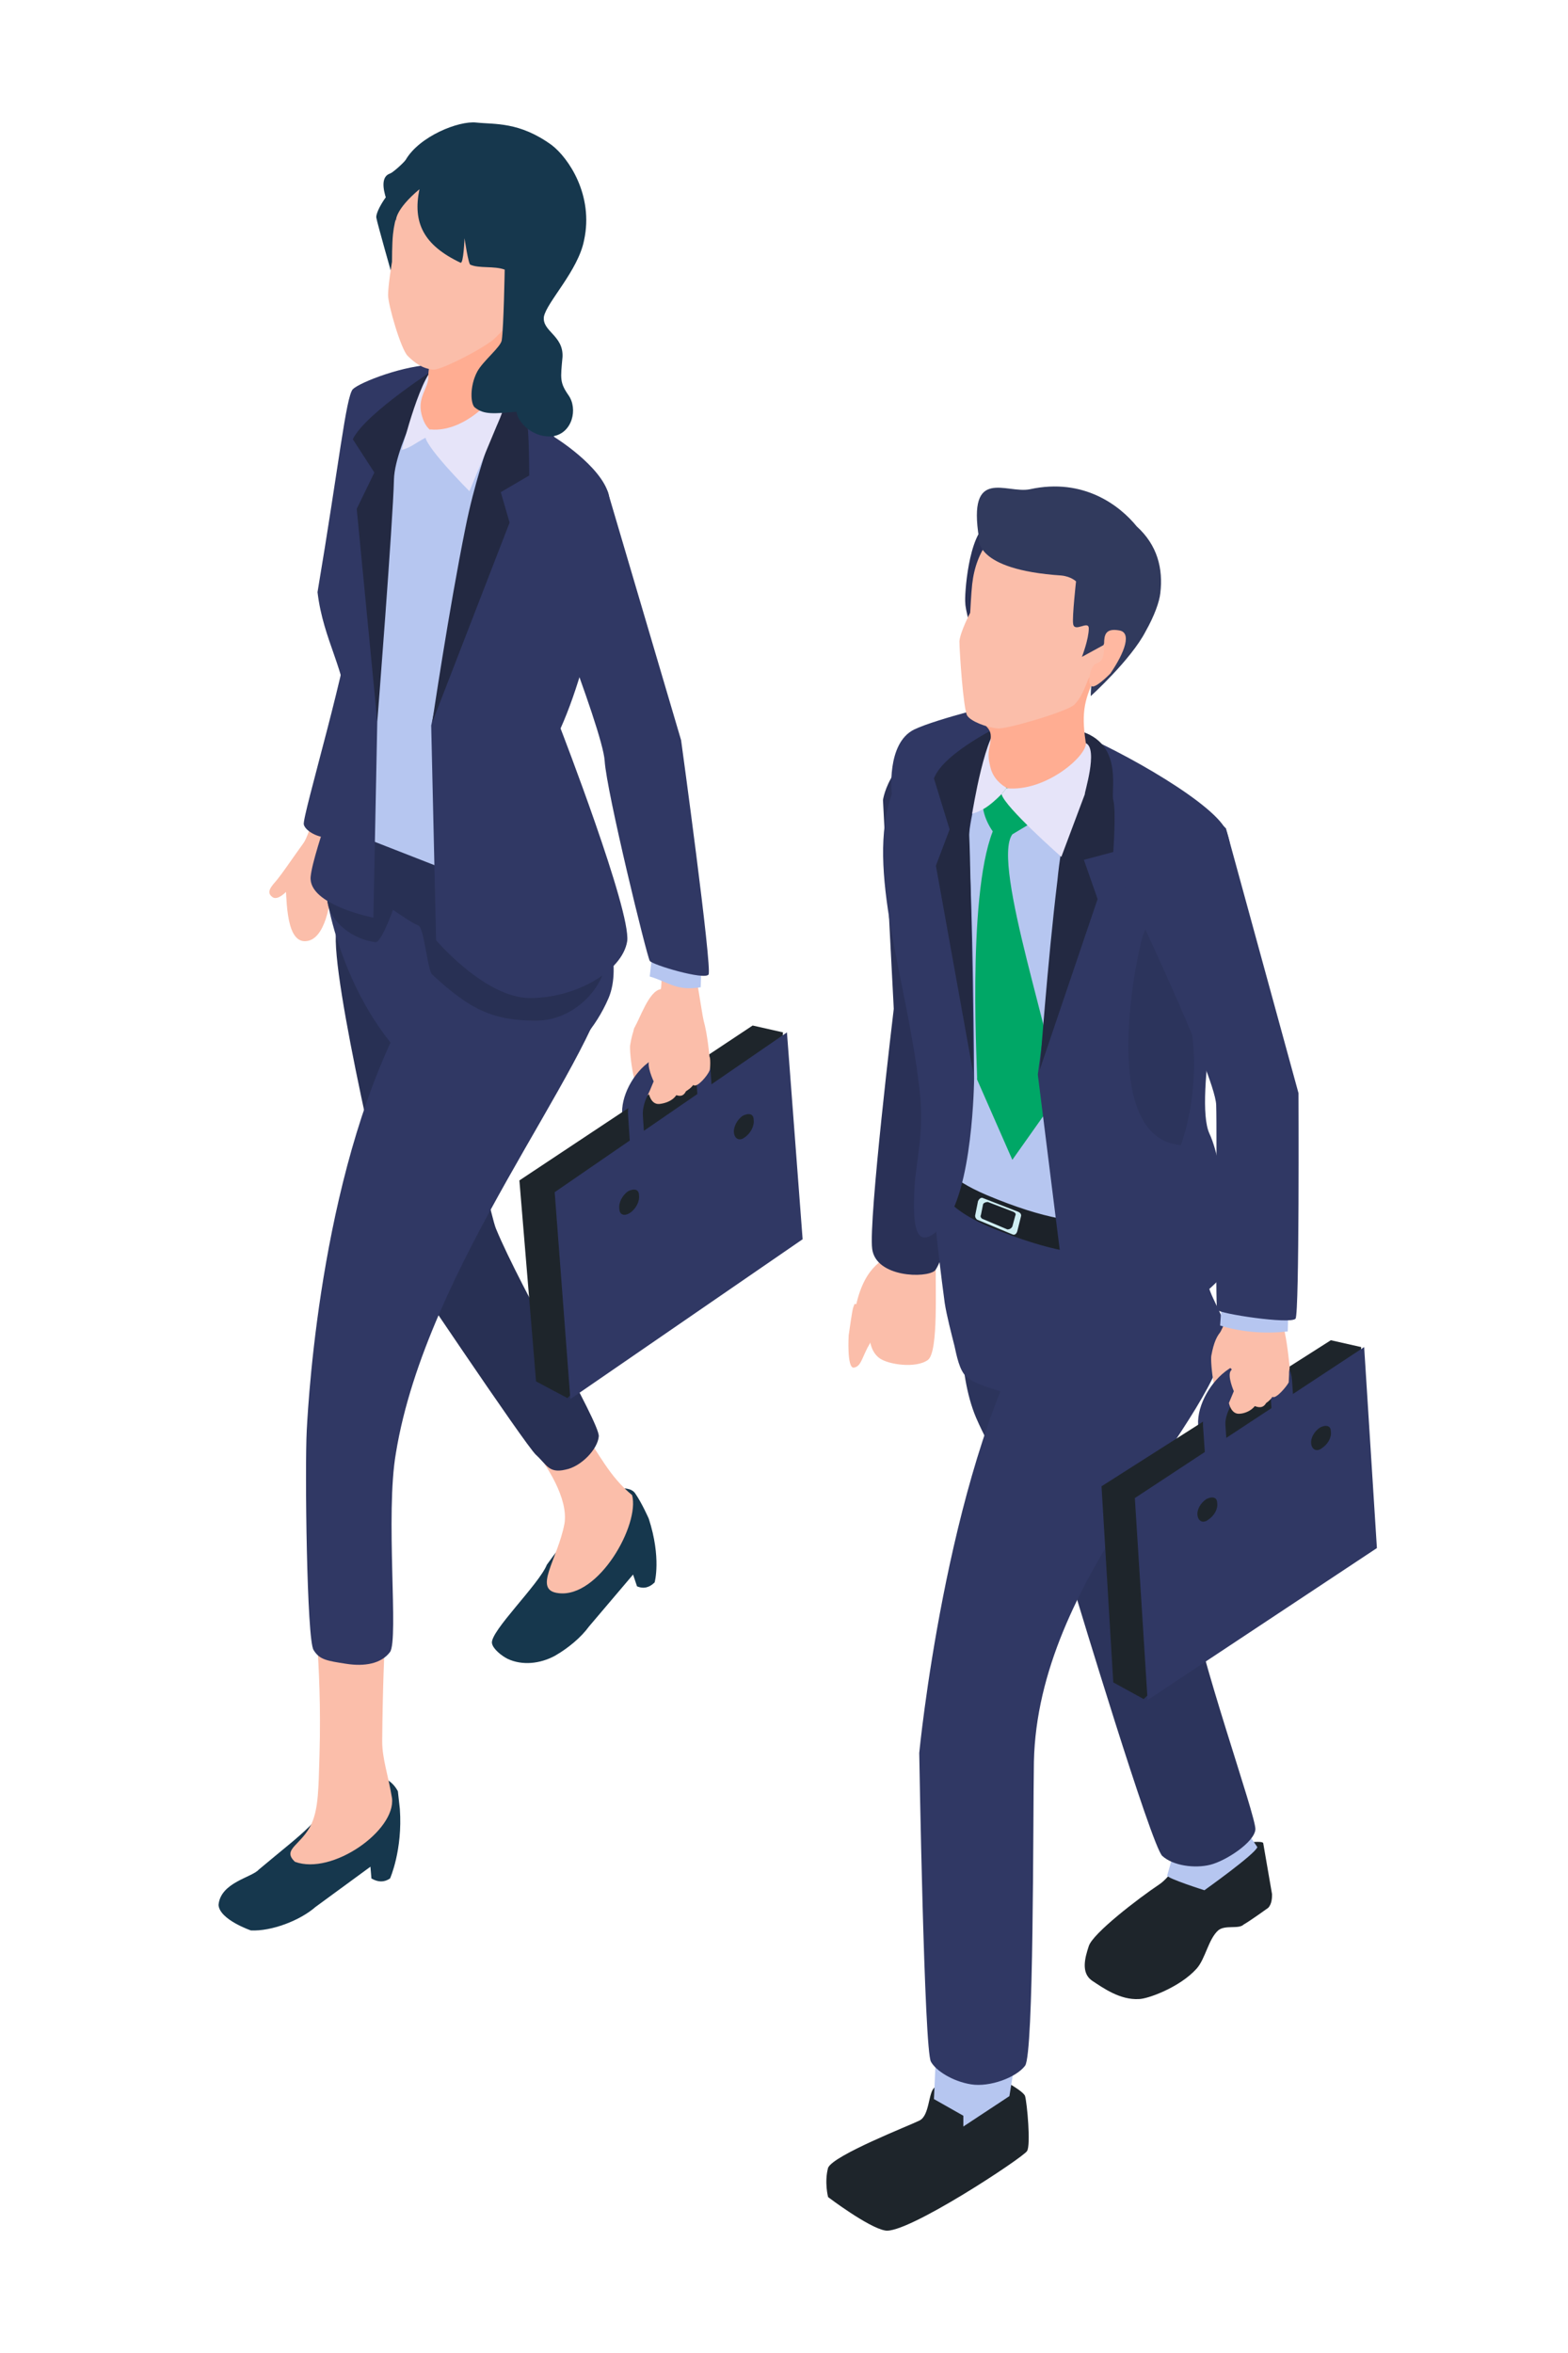 <?xml version="1.0" encoding="utf-8"?>
<!-- Generator: Adobe Illustrator 24.3.0, SVG Export Plug-In . SVG Version: 6.00 Build 0)  -->
<!DOCTYPE svg PUBLIC "-//W3C//DTD SVG 1.1//EN" "http://www.w3.org/Graphics/SVG/1.1/DTD/svg11.dtd">
<svg version="1.1" xmlns:x="http://ns.adobe.com/Extensibility/1.0/" xmlns:i="http://ns.adobe.com/AdobeIllustrator/10.0/" xmlns:graph="http://ns.adobe.com/Graphs/1.0/"
	 xmlns="http://www.w3.org/2000/svg" xmlns:xlink="http://www.w3.org/1999/xlink" x="0px" y="0px" viewBox="0 0 160 240"
	 style="enable-background:new 0 0 160 240;" xml:space="preserve">
<style type="text/css">
	.st0{fill:#FBBEAA;}
	.st1{fill:#2A3157;}
	.st2{fill:#1E252B;}
	.st3{fill:#B6C6F0;}
	.st4{fill:#2C345C;}
	.st5{fill:#303864;}
	.st6{fill:#00A766;}
	.st7{fill:#1C2229;}
	.st8{fill:#CFEEF3;}
	.st9{fill:#232942;}
	.st10{fill:#E6E4F9;}
	.st11{fill:#FFAD92;}
	.st12{fill:#313A5D;}
	.st13{fill:#FFB8A1;}
	.st14{fill:none;stroke:#303864;stroke-width:2.287;stroke-linecap:round;stroke-miterlimit:10;}
	.st15{fill:#16374D;}
	.st16{fill:#283054;}
</style>
<g id="レイヤー_1">
</g>
<g id="ブラウザ">
	<g>
		<g>
			<path class="st0" d="M87.2,133c-0.2,0.5-0.2,0.4-0.6,3.2c0,0-0.2,3.3,0.5,3.3c0.7-0.1,0.8-0.8,1.4-2c0.6-1.1,0.9-1.5,1.3-2.5
				C90,134.3,88.4,133.1,87.2,133z"/>
			<path class="st0" d="M89.7,138.5c-0.9-0.7-1-1.9-1.1-3.1c-0.3-1.8-2.1-0.1-1.4-1.5c0.8-4.6,2.8-5.4,4.2-6.2
				c1.4-0.9,4.1,0,4.1,0.9c-0.1,2.4,0.3,9.2-0.8,10.1C93.5,139.6,90.6,139.2,89.7,138.5z"/>
			<path class="st1" d="M95.4,129.6c-0.9,0.8-6,0.7-6.4-2.2c-0.4-2.9,2.2-24.5,2.2-24.5l-1.1-21.3c0,0,0.7-5.1,6.8-6.2
				c2.6-0.5,0,27.4,2.6,32.3C102,112.5,96.3,128.7,95.4,129.6z"/>
		</g>
		<g>
			<g>
				<path class="st2" d="M111.4,202c-1.1-0.8-0.7-2.3-0.3-3.5c0.4-1.3,5.1-4.9,7.2-6.3c1.2-0.8,2.6-3.2,2.6-3.2s7.9-1.6,8-1l0.9,5.2
					c0,0.3,0,1-0.4,1.4c0,0-1.8,1.3-2.5,1.7c-0.5,0.5-1.9,0-2.6,0.6c-1,0.9-1.3,2.9-2.2,3.9c-1.7,1.9-5,3.1-5.9,3.1
					C114.3,204,112.6,202.8,111.4,202z"/>
				<g>
					<path class="st3" d="M117.5,184l7-3c0.7,3.1,1.5,4,3.8,7.4c-0.2,0.7-5.4,4.4-5.4,4.4s-3.8-1.2-3.8-1.5
						C120.3,186.9,121,186.5,117.5,184z"/>
				</g>
				<g>
					<path class="st4" d="M118.2,140.9c1.3,1.3,2.8,19.1,3.1,21.2c1,6.8,6.9,23.2,6.8,24.5c-0.1,1.3-3,3.2-4.6,3.6s-3.8,0.1-4.9-0.9
						c-1.1-1-8.8-26.5-8.8-26.5c-0.9-3.6-7.3-11.5-10.2-18.2c-2-4.7-1.5-11.6-1.6-13.1C97.1,116.6,113.7,136.6,118.2,140.9z"/>
				</g>
			</g>
			<path class="st5" d="M95.4,124.4c0.3,3,0.6,5.5,1,8.5c0.2,1.3,0.7,3.2,1,4.4c0.2,0.9,0.5,2.5,1.2,3.1c0.9,0.8,2.3,1.1,3.4,1.5
				c2.4,0.8,4.7,1.9,7.2,2.4c2,0.4,4,0.6,5.8-0.4c1.8-1,3.3-2.4,5-3.5c1.4-0.9,2.6-1.7,4-2.5c0.5-0.2,1-0.4,1.1-0.9
				c0.6-1.6-1.5-4.4-1.8-5.9c-0.6-3-2.2-4.1-5.2-5c-3.4-1.1-7.1-1.7-10.6-2.4c-1.7-0.3-12.6-3.9-12.1,0.6
				C95.7,124.3,95.9,124.3,95.4,124.4z"/>
			<g>
				<path class="st2" d="M93.8,216.3c1.1-0.5,0.9-3,1.6-3.4c0.7-0.4,5.1-1.7,5.1-1.7s3.9,1.9,4.1,2.6c0.2,0.7,0.6,5,0.2,5.6
					c-0.3,0.6-12.4,8.6-14.5,8.1c-1.7-0.3-5.8-3.4-5.8-3.4s-0.4-1.5,0-3C85.1,219.8,92.8,216.8,93.8,216.3z"/>
				<g>
					<path class="st3" d="M95.6,207.4l8.3,0.4c0,0.6-0.9,6-0.9,6l-4.7,3.1l0-1.1l-3-1.7L95.6,207.4z"/>
				</g>
				<g>
					<path class="st5" d="M93.8,178.8c0,0,2.7-28,11.3-43.3c-0.7-0.5,20,1.3,20,1.3c-1.8,9.2-19.2,24.2-19.6,42.9
						c-0.1,6.1,0,29.8-0.9,31c-0.9,1.2-3.6,2.2-5.5,1.9s-3.6-1.4-4.1-2.3C94.3,209.3,93.8,178.8,93.8,178.8z"/>
				</g>
			</g>
		</g>
		<g>
			<g>
				<g>
					<path class="st3" d="M107.6,73.7c2.9,1.7,7.2,7.1,7.2,7.1l-5.5,44.6L96.8,121l-2.5-35.8c0,0,3.7-7.5,6.5-8.8
						C103.6,75.1,104.7,72,107.6,73.7z"/>
					<path class="st6" d="M101.3,84.8c-0.9-1.3-1.3-2.9-0.8-3.6c0.6-0.8,2-2.4,1.9-2.2c1.2,1.2,4.5,1.7,4.4,4l-3.5,2.1
						c-2.2,3,4.6,22.2,4.6,26.7l-4.6,6.5l-3.6-8.2C99.8,110.1,98.6,91.7,101.3,84.8z"/>
				</g>
				<g>
					<path class="st7" d="M95.1,117.6c0.2,0.9,0.3,2,0.6,3.6c0.7,1,1.8,2.5,5.4,4c12.2,5,15,1.9,18.1,0.3c2.9-1.5,1.9-5-0.9-3.4
						c-3,1.6-5.7,4.8-17.6-0.2c-4-1.7-4.6-3.1-5.4-4.2C95.2,117.8,95.1,117.7,95.1,117.6z"/>
					<path class="st8" d="M103.9,123.6l-3.6-1.4c-0.2-0.1-0.4,0.1-0.5,0.3l-0.3,1.5c0,0.2,0.1,0.3,0.2,0.4l3.6,1.5
						c0.2,0.1,0.4,0,0.5-0.3l0.4-1.6C104.2,123.8,104.1,123.7,103.9,123.6z M100.1,123.9l0.2-1c0-0.2,0.3-0.3,0.5-0.3l2.6,1
						c0.2,0.1,0.3,0.2,0.2,0.4l-0.3,1.1c-0.1,0.2-0.3,0.3-0.5,0.3l-2.6-1.1C100.1,124.2,100,124.1,100.1,123.9z"/>
				</g>
				<path class="st5" d="M102.7,71.6c0,0-7.1,1.7-9.4,2.8C90.4,75.8,91,81,91,81c-2.7,7.7,1.5,18.7,2.8,29.9
					c0.6,4.7-0.4,7.7-0.5,10.5c-0.1,2.8-0.2,6.9,2.9,3.6c3.1-3.3,3.2-15,3.2-15s-0.1-18.3-0.6-23.9C99,81.2,102.7,71.6,102.7,71.6z"
					/>
				<path class="st5" d="M125.2,84.9c-0.9-2.7-10.4-8.2-16.3-10.6c0,0,1.7,3.8,1.1,6c-0.5,2.2-4.1,29.3-4.1,29.3l2.3,18.4
					c0,0,2,7.2,7.8,6.8c5.9-0.4,9.6-5.7,9.6-5.7s-0.5-9.9-2.2-13.5c-1.6-3.6,1.7-18.4,1.8-23.5C125.4,89.6,126.1,87.6,125.2,84.9z"
					/>
				<path class="st4" d="M121.6,105.2c0,0,1,5.5-1.1,11.6c-8.3-0.7-4.7-18.6-3.9-21.3C118.1,90.4,121.6,105.2,121.6,105.2z"/>
			</g>
			<path class="st9" d="M95.3,79.4c1-2.7,7.2-5.6,7.2-5.6s-3.7,7.8-3.6,11.4c0.2,4.1,0.4,24.2,0.4,24.2l-3.8-21.1l1.4-3.7L95.3,79.4
				z"/>
			<path class="st9" d="M109.4,81.4c0.4-2-0.5-7.1-0.5-7.1c6,0.7,4.4,6.2,4.7,7.3c0.3,1.1,0,5.3,0,5.3l-3,0.8l1.4,4l-5.9,17.4
				c0,0,0.8-11.1,1.8-19.3C108.3,85.6,109.3,82,109.4,81.4z"/>
		</g>
		<g>
			<path class="st10" d="M102.2,74c-1.6,0.1-3,9-3,9c1-0.3,1.7-0.7,3-2l0.5-0.6C102.6,79.8,102.1,75.3,102.2,74z"/>
			<g>
				<path class="st1" d="M106.4,51.9c-1.7-0.3-4.3,0.8-5.6,1.5c-2,1.1-2.4,7.4-2.3,8.1c0,0.7,0.6,2.7,0.6,2.7S108.7,52.3,106.4,51.9
					z"/>
				<path class="st11" d="M99.4,72.3c0.3,1.5,1.7,1.6,1.7,2.8c0,1.2-0.5,1.5,0,3.3s2.8,3,4.9,2.3c1.4-0.4,5.3-3.1,5-3.8
					c-0.7-3.6-0.5-5.1,0.5-7.3C113.7,65.2,101.4,69.9,99.4,72.3z"/>
				<path class="st0" d="M101.8,74.3c-1.1-0.1-2.7-0.7-3.1-1.3c-0.4-0.6-0.8-6.6-0.8-7.6c0.1-1,1.1-2.9,1.1-2.9s0.1-2,0.2-2.9
					c0.8-7.1,7.5-8.7,13.1-5.5c7.1,4.1,3.2,8.2,0.3,13.3c-0.4,0.7-1.3,1.2-1.6,2c-0.3,0.7-0.6,1.7-1.4,2.5
					C108.8,72.6,102.7,74.4,101.8,74.3z"/>
				<path class="st12" d="M118.4,60.5c0.3-2.5-0.3-4.9-2.4-6.8c-1.7-2.1-5.4-5-10.9-3.8c-2.4,0.5-6.4-2.4-5.2,5c0,0-0.6,3.2,8.4,3.8
					c1,0.1,1.5,0.6,1.5,0.6s-0.4,3.6-0.3,4.3c0.1,1,1.6-0.4,1.6,0.5c0,1.1-0.7,2.9-0.7,2.9l2.2-1.2c0,0,0.1-0.5,0.7-0.1
					c0.3,0.2-1.1,2.1-1.8,3.6c-0.2,0.5-0.2,1.7-0.2,1.7s4.1-3.7,5.6-6.6C117.8,62.8,118.3,61.4,118.4,60.5z"/>
				<path class="st13" d="M114.2,64.3c1.3,0.2,0.6,2.2-0.9,4.4c-0.2,0.2-1.5,1.5-1.9,1.3c-0.6-0.4,0-2.2,0.4-2.3
					C113.7,67.2,111.4,63.8,114.2,64.3z"/>
			</g>
			<path class="st10" d="M110.8,75.8c0.1,1.3-4.1,5-8.1,4.6l-0.5,0.6c0,0,0,0,0,0c0.3,1.3,6.1,6.4,6.1,6.4l2.4-6.4
				C110.6,81,112.1,76.4,110.8,75.8z"/>
		</g>
		<g>
			<g>
				<path class="st0" d="M126.5,134.8c-1.5,0.6-2.4,0.7-2.9,3.5c-0.1,0.6,0.3,5.5,1.6,5.1c0.6-0.2,0.2-1.5,0.3-2
					c0.1-1.3,0.8-2.4,1.5-3.4C127.8,136.7,127.4,136,126.5,134.8z"/>
				<g>
					<path class="st14" d="M130.4,143.7l-0.2-2.9c-0.1-1.6-1.4-2.1-3-1l-1.2,0.8c-1.5,1-2.7,3.1-2.6,4.7l0.2,2.9"/>
					<polygon class="st2" points="113.6,171.6 116.7,173.3 136.9,154.2 138.9,137.4 135.8,136.7 112.4,151.6 					"/>
					<polygon class="st5" points="117.1,173.4 140.5,157.9 139.2,137.4 115.8,152.8 					"/>
					<path class="st14" d="M130.9,143.8l-0.2-2.9c-0.1-1.6-1.4-2.1-3-1l-1.2,0.8c-1.5,1-2.7,3.1-2.6,4.7l0.2,2.9"/>
					<path class="st2" d="M134.9,147.7L134.9,147.7c0.6-0.4,1-1.1,0.9-1.7l0,0c0-0.6-0.5-0.7-1.1-0.4l0,0c-0.6,0.4-1,1.1-0.9,1.7
						l0,0C133.9,147.9,134.4,148.1,134.9,147.7z"/>
					<path class="st2" d="M123.3,155L123.3,155c0.6-0.4,1-1.1,0.9-1.7l0,0c0-0.6-0.5-0.7-1.1-0.4l0,0c-0.6,0.4-1,1.1-0.9,1.7l0,0
						C122.3,155.2,122.8,155.4,123.3,155z"/>
				</g>
				<path class="st0" d="M125.6,139.8c-0.4,0.5,0.3,2.1,0.3,2.1l-0.5,1.2c0,0,0.2,1.1,1,1.1s2-0.6,2-1.8c0-0.6-0.4-2-0.6-2.5
					C127.6,139,126.2,138.9,125.6,139.8C125.8,139.9,125.9,139.9,125.6,139.8z"/>
				<path class="st0" d="M124.1,136.7c0.6-1,1.5-3.6,2.7-3.9c0.6-0.1,3.3,0.1,3.7,0.5c0.6,0.4,0.4,1.9,0.6,2.6
					c0.3,1.4,0.5,3.6,0.5,3.6s-0.1,1.2-0.9,1.4c-0.5,0.1-1.1,0.3-1.7,0.3c-1.7,0.1-2.8-1-4-2.2C124.2,138.3,123.8,137.4,124.1,136.7
					z"/>
				<path class="st0" d="M130.2,140.9c0.2,1.5-1,2.2-1,2.2c-0.4,0.7-1,0.4-1.7,0.1c0,0-0.1-2.6,1-3.4
					C129.6,139.6,130.1,140.2,130.2,140.9z"/>
				<path class="st0" d="M130.3,140.4c0.6,0.9-1,2.9-1.2,2.3c-0.2-0.7,0.2-0.7,0.3-1.5C129.7,140.4,130,140.2,130.3,140.4z"/>
				<g>
					<path class="st0" d="M130.1,140.5c0.2-0.3,1-0.9,1.4-0.9c0.1,0,0,1.2,0,1.4c-0.2,0.4-1.2,1.6-1.6,1.5
						C129.4,142.3,129.6,141.1,130.1,140.5z"/>
				</g>
			</g>
			<g>
				<path class="st3" d="M124.5,135.2c1.9,0.6,4.4,0.9,6.9,0.6l0.1-3.1l-6.8-0.3L124.5,135.2z"/>
				<path class="st5" d="M124.2,133.6c0.2,0.4,7.5,1.5,8,0.9c0.4-0.6,0.3-23,0.3-23l-7.4-27c-3.3-3.6-11,4.4-11,4.4
					s9.9,20.6,10,23.8C124.2,115.9,124,133.2,124.2,133.6z"/>
			</g>
		</g>
	</g>
	<g>
		<g>
			<g>
				<path class="st0" d="M31.7,85.1c-0.7,0.7-2.3,3.2-3.4,4.6c-0.6,0.7-1.2,1.3-0.5,1.8c0.7,0.5,1.9-1.1,2.1-1.3
					c0.5-0.7,1.1-1.4,1.5-2.1C31.7,87.6,32.4,84.4,31.7,85.1z"/>
				<path class="st0" d="M31.1,96c-2.1,0-1.8-5.1-2-6c-0.4-1.4,2.6-3.9,2.6-6.3c0-1.3,2.6-0.4,2.6,0.3c0.1,2-0.4,6.5-0.5,7.1
					C33.7,91.6,33.3,96,31.1,96z"/>
			</g>
			<g>
				<path class="st5" d="M31,84.1c-0.2-0.8,4.8-17.3,5-22.1c0.2-4.8,0.9-21.2,0.9-21.2l5.4-2.2c0,0,3.1,21.7,1.8,26
					c-1.3,4.3-9.5,20.4-10.3,20.7C33,85.7,31.2,84.9,31,84.1z"/>
			</g>
		</g>
		<g>
			<g>
				<g>
					<path class="st15" d="M55.8,159.6c3.8-5.3,2.1-1.5,4-7.1c1.7-0.5,4.3-1.2,5-0.2c0.7,1,1.4,2.6,1.4,2.6c1.3,4,0.6,6.5,0.6,6.5
						c-0.5,0.5-1.1,0.7-1.8,0.4l-0.4-1.2l-4.5,5.3c-0.8,1.1-2.1,2.2-3.5,3c-1.5,0.8-3.3,1-4.8,0.3c-0.6-0.3-1.5-1-1.6-1.6
						C50,166.4,55,161.6,55.8,159.6z"/>
					<path class="st0" d="M57,162.5c4.1,0.5,8.3-7,7.5-10c-2.3-1.9-3.3-4.1-5.3-7c-1.8-2.7-6.4,0.3-5.2,1.7c1.9,2.3,4,5.7,3.6,8.2
						C56.9,159.1,54.3,162.2,57,162.5z"/>
				</g>
				<g>
					<path class="st16" d="M44.9,99.7c0,0,4.9,23.6,5.7,25.6c2.6,6.3,10.6,19.8,10.5,21.2c-0.1,1.3-1.8,3.1-3.4,3.4
						c-1.7,0.4-1.9-0.5-3-1.5c-1.1-1-14.1-20.4-14.1-20.4c-1-3.7-6.9-28.4-6.3-33.1C35,87.4,44.9,99.7,44.9,99.7z"/>
				</g>
			</g>
			<g>
				<g>
					<path class="st15" d="M26.4,190.7c5-4.2,5.8-4.4,8.9-9.4c1.8-0.1,4.1-0.8,5.3,1.4l0.2,1.8c0.3,4.2-1,7.1-1,7.1
						c-0.6,0.4-1.2,0.4-1.9,0l-0.1-1.2l-5.6,4.1c-1.6,1.4-4.5,2.5-6.6,2.4c0,0-3.2-1.1-3.3-2.6C22.5,192,25.7,191.5,26.4,190.7z"/>
					<path class="st0" d="M30.1,189.9c3.8,1.4,10.3-3.2,9.9-6.5c-0.4-2.4-1-4-1-5.8c0.1-11.6,0.7-13.2,0.1-15.2s-5.8-1-6.6,0.2
						c-0.8,1.3,0.4,6,0.1,16.5c-0.1,3.3-0.1,5.3-0.8,6.9C30.8,188.2,28.7,188.6,30.1,189.9z"/>
				</g>
				<g>
					<path class="st5" d="M31.3,145.9c0.2-3.8,1.6-27.5,10.4-43.2c-0.7-0.5,20.5-3,20.5-3c-1.9,9.4-18.7,29.5-21.8,48.5
						c-1.1,6.3,0.3,19-0.6,20.3c-0.9,1.2-2.6,1.5-4.5,1.2c-1.9-0.3-2.7-0.4-3.3-1.4C31.3,167.3,31.1,149.7,31.3,145.9z"/>
				</g>
			</g>
			<path class="st5" d="M33.2,90.5c0.3,3,3,15.4,12.7,21.2c1.8,1.1,4.1,0.6,5.9-0.4c1.8-1,7.6-3.2,10.3-9.5c1.4-3.3-0.4-8.3-1.1-9.4
				c-1.8-2.6-14,0.6-16.7-1.9C42.7,89.2,33,86.9,33.2,90.5z"/>
			<path class="st16" d="M35.7,83.6c0.2-0.1-2.7,5.2-2.3,8.3c0.3,2.2,2.6,3.9,4.9,4.2c0.6,0.1,1.8-3.3,1.8-3.3s2,1.4,2.6,1.6
				c0.6,0.3,0.9,4.5,1.4,5c3.9,3.6,6.2,4.7,10.6,4.7c4.1,0,7.1-3.7,7.1-6.2C61.6,95,35.6,83.7,35.7,83.6z"/>
		</g>
		<g>
			<g>
				<path class="st3" d="M48.6,36.9c3,1.9,7.1,7.9,7.1,7.9l-7.9,44.8l-12.8-5l2.5-13l1-24.3c0,0-0.4-7,2.7-8.2
					C44.2,38,45.6,34.9,48.6,36.9z"/>
			</g>
			<path class="st5" d="M44.4,37.2c-3.1,0-7.7,1.8-8.4,2.5c-0.7,0.8-1.4,7.6-3.6,20.7c0.6,5,2.9,7.9,3.1,12.6
				c0.2,4.9-3.5,13.5-3.8,16.4c-0.3,2.9,6.4,4.2,6.4,4.2l0.4-20.1c0,0-0.2-18.7-0.3-24.6c0.4-3,3-6.3,4.3-8.8
				C43.2,38.6,44.9,37.6,44.4,37.2z"/>
			<path class="st5" d="M62.1,50.4c-0.8-2.9-5.5-5.8-5.5-5.8c-1.5-1.6-4-4.7-6.7-7c0,0,1.5,4.1,0.7,6.4C49.9,46.3,44,74,44,74
				l0.5,21.9c0,0,5,5.9,9.6,5.9c4.6,0,9.4-2.7,9.9-5.8c0.4-3.1-6.8-21.7-6.8-21.7C60.7,66.5,62.8,53.3,62.1,50.4z"/>
			<path class="st9" d="M36,44.8c1.3-2.7,8.9-7.5,8.9-7.5s-4.6,7.8-4.7,11.6c-0.1,4.3-1.7,24.7-1.7,24.7l-2.1-21.7l1.8-3.7L36,44.8z
				"/>
			<path class="st9" d="M49.9,45c0.6-2,0-7.4,0-7.4c3.4,2,3.7,4.4,3.9,5.6c0.2,1.2,0.2,5.3,0.2,5.3l-2.9,1.7l0.9,3.1l-7.9,20.4
				c0,0,1.7-11.5,3.4-19.9C48.4,49.3,49.7,45.7,49.9,45z"/>
		</g>
		<g>
			<g>
				<path class="st10" d="M44.7,37.3c-1.6,0.1-3.7,8.6-3.7,8.6c1-0.3,1.2-0.6,2.5-1.3l0.5-0.6C43.8,43.5,44.6,38.6,44.7,37.3z"/>
				<g>
					<path class="st15" d="M47.1,16.5c-1.7-0.3-4.3,0.8-5.5,1.5c-1.9,1.1-3.3,3.6-3.2,4.2c0.1,0.6,1.7,6.2,1.7,6.2
						S49.4,16.8,47.1,16.5z"/>
					<path class="st11" d="M43.9,34.4c0.3,1.5-0.2,2.8-0.2,4.1c0,1.1-1.1,2-0.7,3.7c0.4,1.7,1.4,2.5,3.5,1.9
						c1.4-0.5,5.8-2.7,5.5-3.4c-0.8-3.5-0.6-5,0.4-7C54.5,29.2,45.8,32.1,43.9,34.4z"/>
					<path class="st0" d="M44.2,37.7c-1.1-0.1-1.9-0.7-2.6-1.4c-0.7-0.7-2-5.2-2-6.2c0-1,0.4-3.4,0.4-3.4s0-1.9,0.1-2.8
						c0.7-6.8,7.3-8.6,12.9-5.6c7.1,3.8,3.3,7.9,0.5,12.9c-0.4,0.7-2.1,2.4-2.9,3.2C49.8,35.3,45,37.8,44.2,37.7z"/>
					<path class="st13" d="M55,28.3c1.3,0.2,0.6,2.1-0.8,4.3c-0.2,0.2-1.4,1.5-1.9,1.3c-0.6-0.3,0-2.2,0.4-2.3
						C54.5,31.1,52.2,27.9,55,28.3z"/>
					<path class="st10" d="M51.6,38.1c0.1,1.3-3.7,6.1-7.7,5.7c0,0-0.5,0.8-0.5,0.8c0.3,1.3,4.5,5.5,4.5,5.5l2.8-6.7
						C50.7,43.4,52.9,38.6,51.6,38.1z"/>
					<path class="st15" d="M51.2,34.7c-0.1,0.7-1.9,2.1-2.5,3.2c-0.8,1.5-0.7,3.4-0.2,3.7c0.9,0.7,1.9,0.6,4.2,0.4
						c0.2,1.3,1.9,2.7,3.7,2.5c2-0.3,2.6-2.8,1.6-4.2c-0.9-1.3-0.8-1.7-0.6-3.9c0.1-2.2-2.1-2.6-1.9-4.1c0.3-1.5,3.5-4.7,4.1-7.8
						c1-4.6-1.6-8.4-3.3-9.7c-3.3-2.4-5.8-2.1-7.7-2.3c-1.8-0.2-5.8,1.4-7.2,3.8c-0.2,0.3-1.3,1.3-1.6,1.4c-1.8,0.6,0.6,4.8,0.6,4.8
						s-0.1-1.1,2.4-3.2c-0.7,3.4,0.4,5.7,4.2,7.5c0.3,0.1,0.4-2.5,0.4-2.5S47.8,27,48,27c0.9,0.4,2.4,0.1,3.5,0.5
						C51.5,27.5,51.4,33.3,51.2,34.7z"/>
				</g>
			</g>
		</g>
		<g>
			<g>
				<path class="st0" d="M67.2,102.9c-1.5,0.7-2.4,0.7-2.9,3.7c-0.1,0.6,0.4,5.7,1.7,5.2c0.6-0.2,0.2-1.6,0.2-2.1
					c0.1-1.3,0.7-2.4,1.4-3.5C68.5,104.8,68.1,104.1,67.2,102.9z"/>
				<g>
					<path class="st5" d="M64.4,117.5C64.4,117.5,64.5,117.5,64.4,117.5c0.5,0,0.8-0.4,0.8-0.8l-0.2-3c-0.1-1.4,0.9-3.3,2.3-4.2
						l1.2-0.8c0.6-0.4,1.1-0.5,1.5-0.4c0.3,0.1,0.4,0.6,0.4,0.8l0.2,3c0,0.4,0.4,0.7,0.8,0.7c0.4,0,0.7-0.4,0.7-0.8l-0.2-3
						c-0.1-1-0.5-1.7-1.3-2.1c-0.8-0.4-1.9-0.2-3,0.5l-1.2,0.8c-1.8,1.2-3.1,3.7-2.9,5.6l0.2,3C63.7,117.2,64,117.5,64.4,117.5z"/>
					<polygon class="st2" points="54.7,140.9 57.9,142.6 78.2,122.6 79.9,105.3 76.8,104.6 53,120.4 					"/>
					<polygon class="st5" points="58.2,142.7 81.9,126.4 80.3,105.3 56.6,121.6 					"/>
					<path class="st5" d="M65,117.6C65,117.6,65,117.6,65,117.6c0.5,0,0.8-0.4,0.8-0.8l-0.2-3c-0.1-1.4,0.9-3.3,2.3-4.2l1.2-0.8
						c0.6-0.4,1.1-0.5,1.5-0.4c0.3,0.1,0.4,0.6,0.4,0.8l0.2,3c0,0.4,0.4,0.7,0.8,0.7c0.4,0,0.7-0.4,0.7-0.8l-0.2-3
						c-0.1-1-0.5-1.7-1.3-2.1c-0.8-0.4-1.9-0.2-3,0.5l-1.2,0.8c-1.8,1.2-3.1,3.7-2.9,5.6l0.2,3C64.2,117.3,64.6,117.6,65,117.6z"/>
					<path class="st2" d="M76,116L76,116c0.6-0.4,1-1.2,0.9-1.8l0,0c0-0.6-0.5-0.7-1.1-0.4l0,0c-0.6,0.4-1,1.2-0.9,1.8l0,0
						C75,116.2,75.5,116.4,76,116z"/>
					<path class="st2" d="M64.3,123.7L64.3,123.7c0.6-0.4,1-1.2,0.9-1.8l0,0c0-0.6-0.5-0.7-1.1-0.4l0,0c-0.6,0.4-1,1.2-0.9,1.8l0,0
						C63.2,123.9,63.7,124.1,64.3,123.7z"/>
				</g>
				<path class="st0" d="M66.3,108.1c-0.4,0.5,0.4,2.2,0.4,2.2l-0.5,1.2c0,0,0.2,1.2,1.1,1.1c0.9-0.1,2-0.6,2-1.9
					c0-0.6-0.4-2.1-0.6-2.6C68.4,107.3,66.9,107.1,66.3,108.1C66.5,108.1,66.6,108.1,66.3,108.1z"/>
				<path class="st0" d="M64.7,104.9c0.6-1,1.5-3.8,2.7-4c0.2,0,0-3.7,0.4-4.2c0.7-0.9,2.2,1.2,2.8,1.3c0.3,0.1,1,5.3,1.2,6.1
					c0.4,1.4,0.6,3.7,0.6,3.7s-0.1,1.3-0.9,1.4c-0.6,0.1-1.1,0.3-1.7,0.3c-1.8,0.1-2.9-1-4.1-2.2C64.9,106.5,64.5,105.6,64.7,104.9z
					"/>
				<path class="st0" d="M71,109.1c0.2,1.6-1,2.2-1,2.2c-0.4,0.8-1,0.4-1.7,0.1c0,0-0.1-2.7,1-3.5C70.4,107.8,71,108.4,71,109.1z"/>
				<path class="st0" d="M71.2,108.6c0.7,0.9-1,3-1.1,2.4c-0.2-0.7,0.1-0.8,0.3-1.5C70.5,108.6,70.8,108.4,71.2,108.6z"/>
				<g>
					<path class="st0" d="M71,108.7c0.2-0.3,1-0.9,1.4-0.9c0.1,0,0.1,1.2,0,1.4c-0.2,0.5-1.2,1.7-1.6,1.5
						C70.2,110.5,70.5,109.3,71,108.7z"/>
				</g>
			</g>
			<g>
				<path class="st3" d="M66.3,99.6c2,0.6,2.7,1.5,5.2,1.1l0.1-3.2l-5-0.6L66.3,99.6z"/>
				<path class="st5" d="M66.3,98c0.2,0.4,5.6,2,6,1.4c0.4-0.6-2.8-23.9-2.8-23.9L62,50.1c-2.8-2.8-8.2,5-8.2,5s7.7,19.2,7.9,22.5
					C61.9,80.8,66,97.5,66.3,98z"/>
			</g>
		</g>
	</g>
</g>
</svg>

